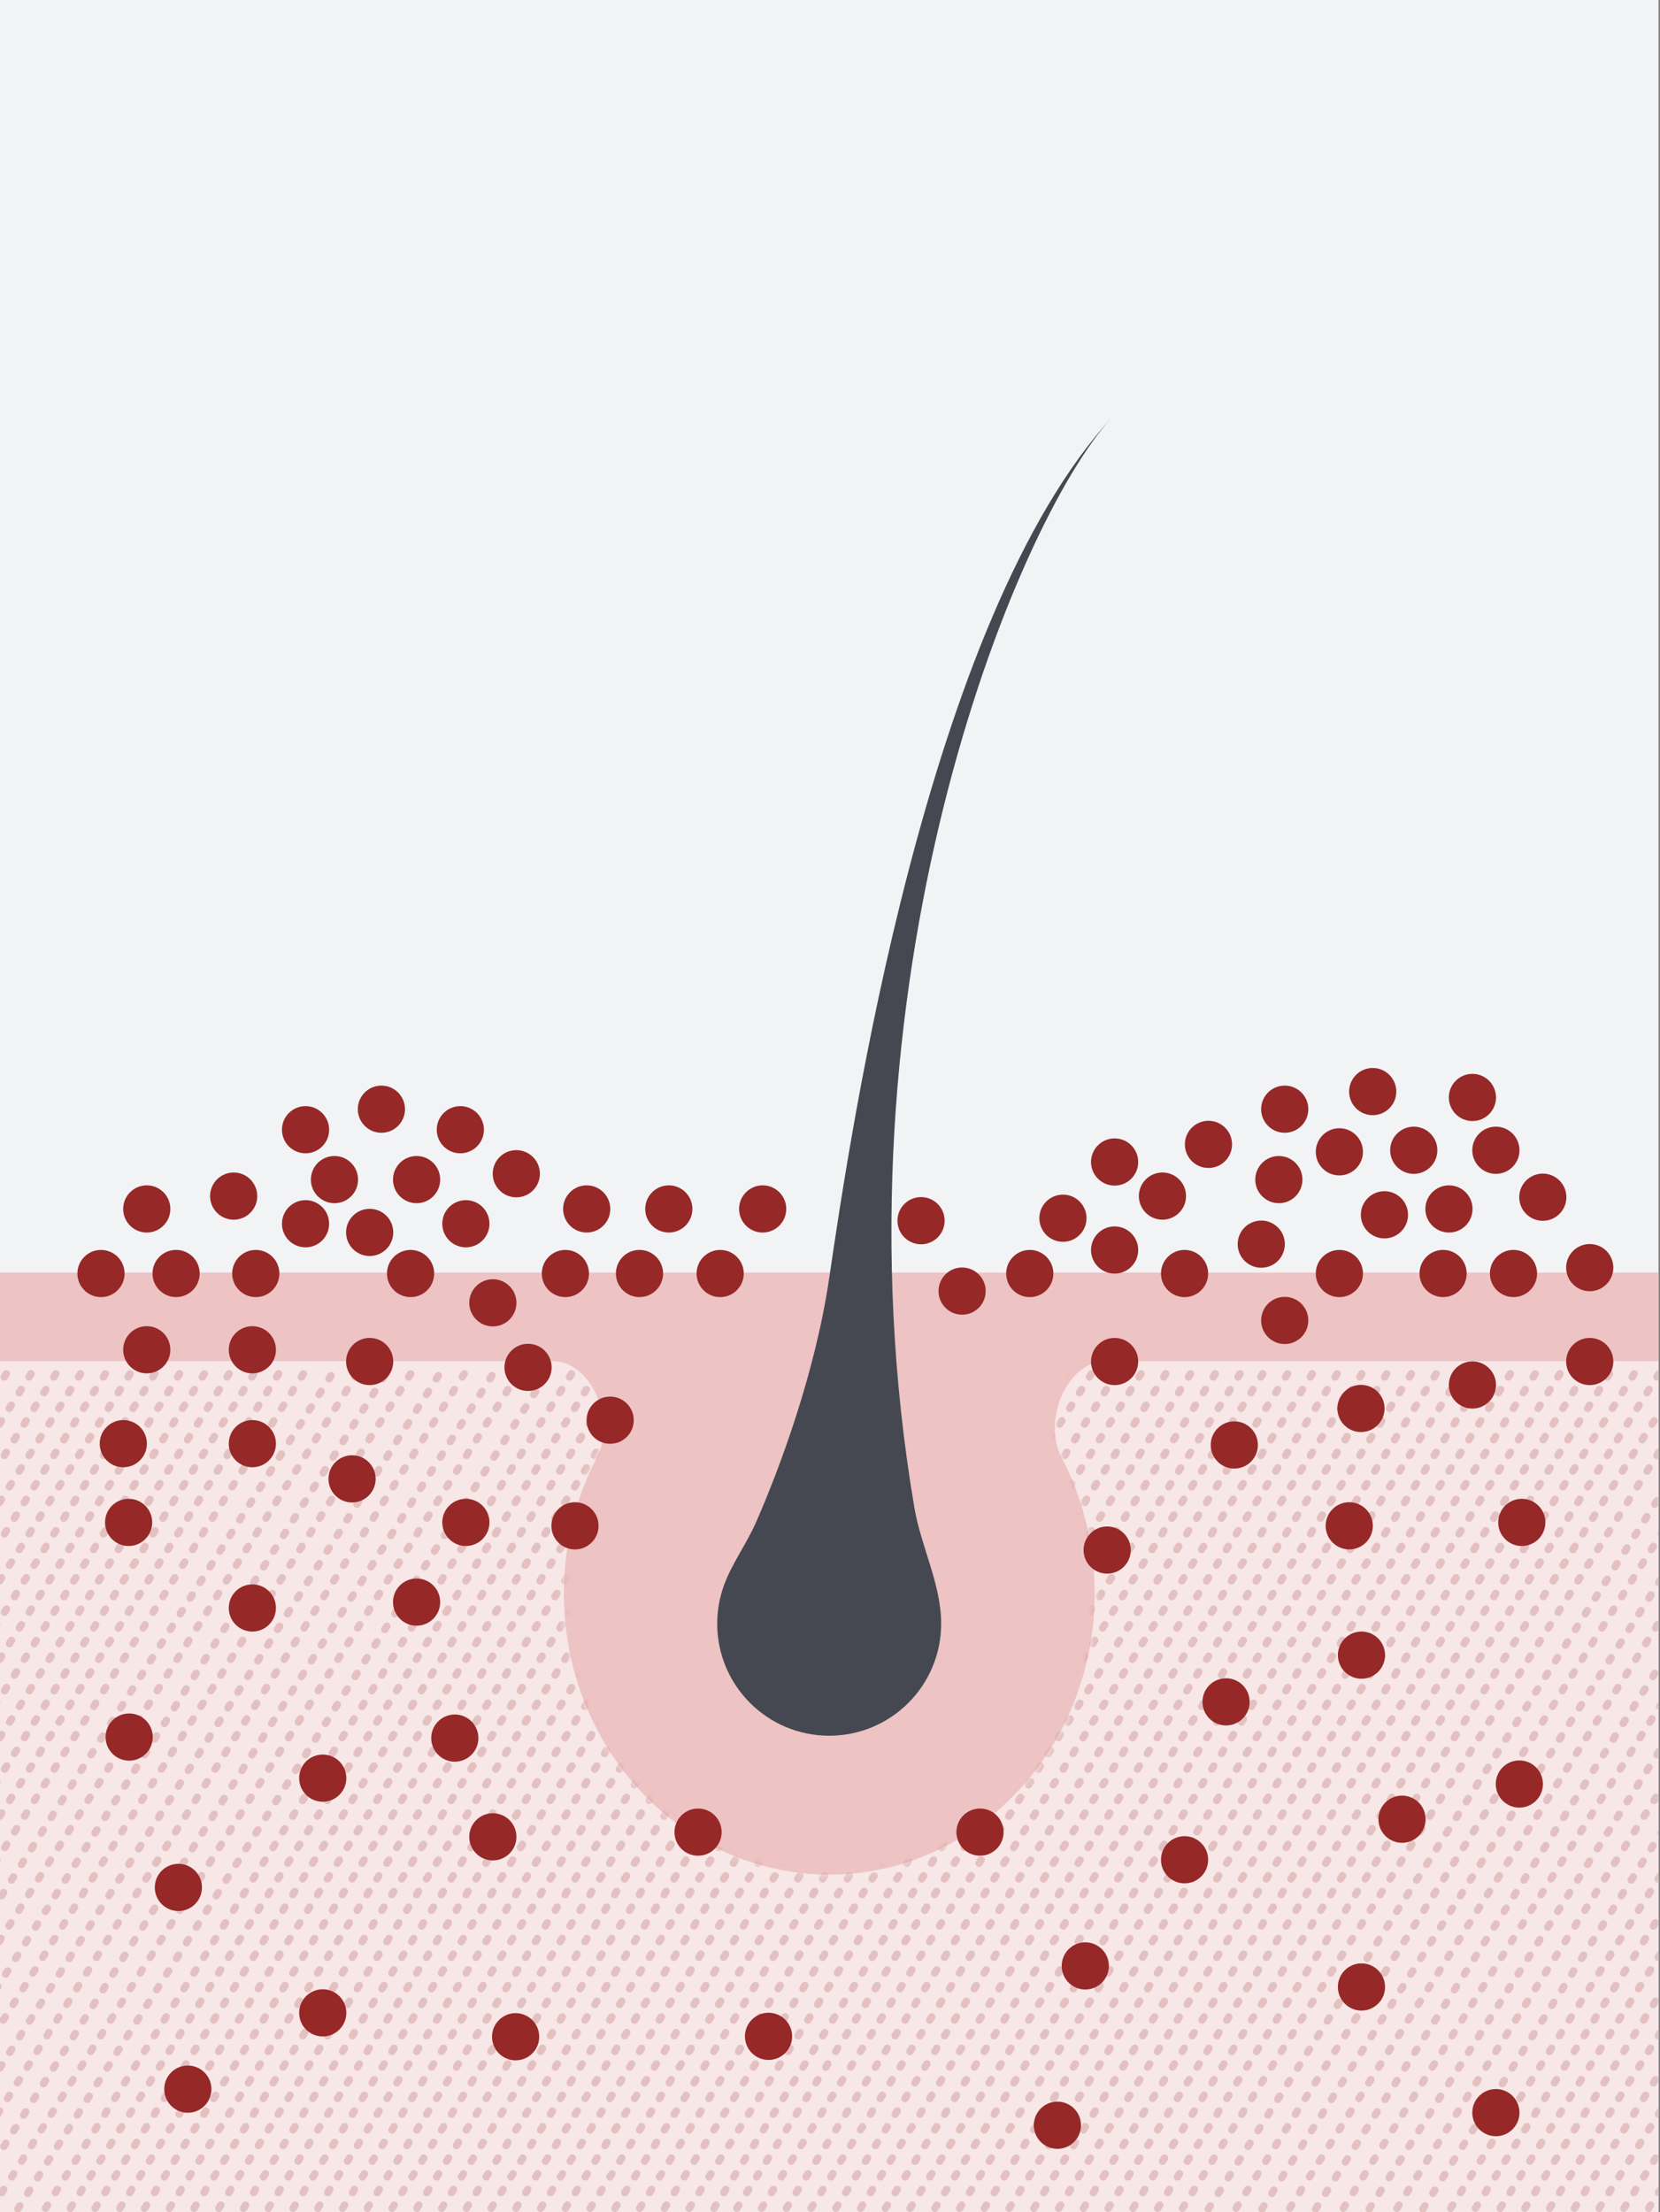<svg width="283" height="377" viewBox="0 0 283 377" fill="none" xmlns="http://www.w3.org/2000/svg">
<rect x="0" y="0" width="283" height="377" fill="#808080" stroke="none"/>
<g clip-path="url(#clip0_580_944)">
<rect width="282.75" height="377" fill="#F2F3F5"/>
<rect x="-9.425" y="216.869" width="301.6" height="104.555" fill="#EDC3C3"/>
<path fill-rule="evenodd" clip-rule="evenodd" d="M141.375 319.454C166.36 319.454 186.615 298 186.615 271.535C186.615 263.086 184.551 255.148 180.928 248.256C177.753 242.217 181.77 231.949 188.593 231.949H285.138C289.024 231.949 292.175 235.1 292.175 238.987V455.133C292.175 459.02 289.024 462.171 285.138 462.171H-2.387C-6.274 462.171 -9.425 459.02 -9.425 455.133V238.987C-9.425 235.1 -6.274 231.949 -2.387 231.949L94.157 231.949C100.98 231.949 104.997 242.217 101.822 248.256C98.199 255.148 96.135 263.086 96.135 271.535C96.135 298 116.39 319.454 141.375 319.454Z" fill="#F7E7E7"/>
<mask id="mask0_580_944" style="mask-type:alpha" maskUnits="userSpaceOnUse" x="-10" y="231" width="303" height="232">
<path fill-rule="evenodd" clip-rule="evenodd" d="M141.375 319.454C166.36 319.454 186.615 298 186.615 271.535C186.615 263.086 184.551 255.148 180.928 248.256C177.753 242.217 181.77 231.949 188.593 231.949H285.138C289.024 231.949 292.175 235.1 292.175 238.987V455.133C292.175 459.02 289.024 462.171 285.138 462.171H-2.387C-6.274 462.171 -9.425 459.02 -9.425 455.133V238.987C-9.425 235.1 -6.274 231.949 -2.387 231.949L94.157 231.949C100.98 231.949 104.997 242.217 101.822 248.256C98.199 255.148 96.135 263.086 96.135 271.535C96.135 298 116.39 319.454 141.375 319.454Z" fill="#DFE2EB"/>
</mask>
<g mask="url(#mask0_580_944)">
<g opacity="0.2">
<path d="M-145.916 467.197L1.805 232.955" stroke="#962828" stroke-width="1.267" stroke-linecap="round" stroke-linejoin="round" stroke-dasharray="0.63 2.53"/>
<path d="M-141.695 467.197L6.025 232.955" stroke="#962828" stroke-width="1.267" stroke-linecap="round" stroke-linejoin="round" stroke-dasharray="0.63 2.53"/>
<path d="M-137.475 467.197L10.246 232.955" stroke="#962828" stroke-width="1.267" stroke-linecap="round" stroke-linejoin="round" stroke-dasharray="0.63 2.53"/>
<path d="M-133.254 467.197L14.467 232.955" stroke="#962828" stroke-width="1.267" stroke-linecap="round" stroke-linejoin="round" stroke-dasharray="0.63 2.53"/>
<path d="M-129.033 467.197L18.687 232.955" stroke="#962828" stroke-width="1.267" stroke-linecap="round" stroke-linejoin="round" stroke-dasharray="0.63 2.53"/>
<path d="M-124.812 467.197L22.908 232.955" stroke="#962828" stroke-width="1.267" stroke-linecap="round" stroke-linejoin="round" stroke-dasharray="0.63 2.53"/>
<path d="M-120.593 467.197L27.128 232.955" stroke="#962828" stroke-width="1.267" stroke-linecap="round" stroke-linejoin="round" stroke-dasharray="0.63 2.53"/>
<path d="M-116.371 467.197L31.349 232.955" stroke="#962828" stroke-width="1.267" stroke-linecap="round" stroke-linejoin="round" stroke-dasharray="0.63 2.53"/>
<path d="M-112.15 467.197L35.57 232.955" stroke="#962828" stroke-width="1.267" stroke-linecap="round" stroke-linejoin="round" stroke-dasharray="0.63 2.53"/>
<path d="M-107.931 467.197L39.79 232.955" stroke="#962828" stroke-width="1.267" stroke-linecap="round" stroke-linejoin="round" stroke-dasharray="0.63 2.53"/>
<path d="M-103.71 467.197L44.011 232.955" stroke="#962828" stroke-width="1.267" stroke-linecap="round" stroke-linejoin="round" stroke-dasharray="0.63 2.53"/>
<path d="M-99.489 467.197L48.231 232.955" stroke="#962828" stroke-width="1.267" stroke-linecap="round" stroke-linejoin="round" stroke-dasharray="0.63 2.53"/>
<path d="M-95.268 467.197L52.453 232.955" stroke="#962828" stroke-width="1.267" stroke-linecap="round" stroke-linejoin="round" stroke-dasharray="0.63 2.53"/>
<path d="M-91.048 467.197L57.376 232.955" stroke="#962828" stroke-width="1.267" stroke-linecap="round" stroke-linejoin="round" stroke-dasharray="0.63 2.53"/>
<path d="M-86.124 467.197L61.597 232.955" stroke="#962828" stroke-width="1.267" stroke-linecap="round" stroke-linejoin="round" stroke-dasharray="0.63 2.53"/>
<path d="M-81.903 467.197L66.521 232.955" stroke="#962828" stroke-width="1.267" stroke-linecap="round" stroke-linejoin="round" stroke-dasharray="0.63 2.53"/>
<path d="M-76.978 467.197L70.742 232.955" stroke="#962828" stroke-width="1.267" stroke-linecap="round" stroke-linejoin="round" stroke-dasharray="0.63 2.53"/>
<path d="M-72.759 467.197L75.665 232.955" stroke="#962828" stroke-width="1.267" stroke-linecap="round" stroke-linejoin="round" stroke-dasharray="0.63 2.53"/>
<path d="M-67.835 467.197L79.886 232.955" stroke="#962828" stroke-width="1.267" stroke-linecap="round" stroke-linejoin="round" stroke-dasharray="0.63 2.53"/>
<path d="M-63.613 467.197L84.811 232.955" stroke="#962828" stroke-width="1.267" stroke-linecap="round" stroke-linejoin="round" stroke-dasharray="0.63 2.53"/>
<path d="M-58.69 467.197L89.03 232.955" stroke="#962828" stroke-width="1.267" stroke-linecap="round" stroke-linejoin="round" stroke-dasharray="0.63 2.53"/>
<path d="M-54.469 467.197L93.955 232.955" stroke="#962828" stroke-width="1.267" stroke-linecap="round" stroke-linejoin="round" stroke-dasharray="0.63 2.53"/>
<path d="M-49.546 467.197L98.175 232.955" stroke="#962828" stroke-width="1.267" stroke-linecap="round" stroke-linejoin="round" stroke-dasharray="0.63 2.53"/>
<path d="M-45.325 467.197L102.395 232.955" stroke="#962828" stroke-width="1.267" stroke-linecap="round" stroke-linejoin="round" stroke-dasharray="0.63 2.53"/>
<path d="M-41.105 467.197L106.616 232.955" stroke="#962828" stroke-width="1.267" stroke-linecap="round" stroke-linejoin="round" stroke-dasharray="0.63 2.53"/>
<path d="M-36.884 467.197L110.837 232.955" stroke="#962828" stroke-width="1.267" stroke-linecap="round" stroke-linejoin="round" stroke-dasharray="0.63 2.53"/>
<path d="M-32.663 467.197L115.058 232.955" stroke="#962828" stroke-width="1.267" stroke-linecap="round" stroke-linejoin="round" stroke-dasharray="0.63 2.53"/>
<path d="M-28.442 467.197L119.278 232.955" stroke="#962828" stroke-width="1.267" stroke-linecap="round" stroke-linejoin="round" stroke-dasharray="0.63 2.53"/>
<path d="M-24.221 467.197L123.5 232.955" stroke="#962828" stroke-width="1.267" stroke-linecap="round" stroke-linejoin="round" stroke-dasharray="0.63 2.53"/>
<path d="M-20.001 467.197L127.72 232.955" stroke="#962828" stroke-width="1.267" stroke-linecap="round" stroke-linejoin="round" stroke-dasharray="0.63 2.53"/>
<path d="M-15.78 467.197L131.94 232.955" stroke="#962828" stroke-width="1.267" stroke-linecap="round" stroke-linejoin="round" stroke-dasharray="0.63 2.53"/>
<path d="M-11.56 467.197L136.16 232.955" stroke="#962828" stroke-width="1.267" stroke-linecap="round" stroke-linejoin="round" stroke-dasharray="0.63 2.53"/>
<path d="M-7.34 467.197L140.381 232.955" stroke="#962828" stroke-width="1.267" stroke-linecap="round" stroke-linejoin="round" stroke-dasharray="0.63 2.53"/>
<path d="M-3.119 467.197L144.601 232.955" stroke="#962828" stroke-width="1.267" stroke-linecap="round" stroke-linejoin="round" stroke-dasharray="0.63 2.53"/>
<path d="M1.102 467.197L148.822 232.955" stroke="#962828" stroke-width="1.267" stroke-linecap="round" stroke-linejoin="round" stroke-dasharray="0.63 2.53"/>
<path d="M5.322 467.197L153.043 232.955" stroke="#962828" stroke-width="1.267" stroke-linecap="round" stroke-linejoin="round" stroke-dasharray="0.63 2.53"/>
<path d="M9.543 467.197L157.264 232.955" stroke="#962828" stroke-width="1.267" stroke-linecap="round" stroke-linejoin="round" stroke-dasharray="0.63 2.53"/>
<path d="M13.764 467.197L161.484 232.955" stroke="#962828" stroke-width="1.267" stroke-linecap="round" stroke-linejoin="round" stroke-dasharray="0.63 2.53"/>
<path d="M17.984 467.197L165.705 232.955" stroke="#962828" stroke-width="1.267" stroke-linecap="round" stroke-linejoin="round" stroke-dasharray="0.63 2.53"/>
<path d="M22.205 467.197L169.926 232.955" stroke="#962828" stroke-width="1.267" stroke-linecap="round" stroke-linejoin="round" stroke-dasharray="0.63 2.53"/>
<path d="M26.426 467.197L174.146 232.955" stroke="#962828" stroke-width="1.267" stroke-linecap="round" stroke-linejoin="round" stroke-dasharray="0.63 2.53"/>
<path d="M30.645 467.197L178.366 232.955" stroke="#962828" stroke-width="1.267" stroke-linecap="round" stroke-linejoin="round" stroke-dasharray="0.63 2.53"/>
<path d="M34.866 467.197L182.587 232.955" stroke="#962828" stroke-width="1.267" stroke-linecap="round" stroke-linejoin="round" stroke-dasharray="0.63 2.53"/>
<path d="M39.087 467.197L186.808 232.955" stroke="#962828" stroke-width="1.267" stroke-linecap="round" stroke-linejoin="round" stroke-dasharray="0.63 2.53"/>
<path d="M43.308 467.197L191.028 232.955" stroke="#962828" stroke-width="1.267" stroke-linecap="round" stroke-linejoin="round" stroke-dasharray="0.63 2.53"/>
<path d="M47.528 467.197L195.249 232.955" stroke="#962828" stroke-width="1.267" stroke-linecap="round" stroke-linejoin="round" stroke-dasharray="0.63 2.53"/>
<path d="M51.749 467.197L199.47 232.955" stroke="#962828" stroke-width="1.267" stroke-linecap="round" stroke-linejoin="round" stroke-dasharray="0.63 2.53"/>
<path d="M55.97 467.197L203.69 232.955" stroke="#962828" stroke-width="1.267" stroke-linecap="round" stroke-linejoin="round" stroke-dasharray="0.63 2.53"/>
<path d="M60.19 467.197L207.91 232.955" stroke="#962828" stroke-width="1.267" stroke-linecap="round" stroke-linejoin="round" stroke-dasharray="0.63 2.53"/>
<path d="M64.411 467.197L212.132 232.955" stroke="#962828" stroke-width="1.267" stroke-linecap="round" stroke-linejoin="round" stroke-dasharray="0.63 2.53"/>
<path d="M68.303 467.197L216.023 232.955" stroke="#962828" stroke-width="1.267" stroke-linecap="round" stroke-linejoin="round" stroke-dasharray="0.63 2.53"/>
<path d="M72.522 467.197L220.243 232.955" stroke="#962828" stroke-width="1.267" stroke-linecap="round" stroke-linejoin="round" stroke-dasharray="0.63 2.53"/>
<path d="M76.744 467.197L224.465 232.955" stroke="#962828" stroke-width="1.267" stroke-linecap="round" stroke-linejoin="round" stroke-dasharray="0.63 2.53"/>
<path d="M80.965 467.197L228.685 232.955" stroke="#962828" stroke-width="1.267" stroke-linecap="round" stroke-linejoin="round" stroke-dasharray="0.63 2.53"/>
<path d="M85.186 467.197L232.906 232.955" stroke="#962828" stroke-width="1.267" stroke-linecap="round" stroke-linejoin="round" stroke-dasharray="0.63 2.53"/>
<path d="M89.406 467.197L237.127 232.955" stroke="#962828" stroke-width="1.267" stroke-linecap="round" stroke-linejoin="round" stroke-dasharray="0.63 2.53"/>
<path d="M93.626 467.197L241.347 232.955" stroke="#962828" stroke-width="1.267" stroke-linecap="round" stroke-linejoin="round" stroke-dasharray="0.63 2.53"/>
<path d="M97.847 467.197L245.567 232.955" stroke="#962828" stroke-width="1.267" stroke-linecap="round" stroke-linejoin="round" stroke-dasharray="0.63 2.53"/>
<path d="M102.067 467.197L249.788 232.955" stroke="#962828" stroke-width="1.267" stroke-linecap="round" stroke-linejoin="round" stroke-dasharray="0.63 2.53"/>
<path d="M106.288 467.197L254.009 232.955" stroke="#962828" stroke-width="1.267" stroke-linecap="round" stroke-linejoin="round" stroke-dasharray="0.63 2.53"/>
<path d="M110.509 467.197L258.229 232.955" stroke="#962828" stroke-width="1.267" stroke-linecap="round" stroke-linejoin="round" stroke-dasharray="0.63 2.53"/>
<path d="M114.729 467.197L262.45 232.955" stroke="#962828" stroke-width="1.267" stroke-linecap="round" stroke-linejoin="round" stroke-dasharray="0.63 2.53"/>
<path d="M118.949 467.197L266.67 232.955" stroke="#962828" stroke-width="1.267" stroke-linecap="round" stroke-linejoin="round" stroke-dasharray="0.63 2.53"/>
<path d="M123.171 467.197L270.891 232.955" stroke="#962828" stroke-width="1.267" stroke-linecap="round" stroke-linejoin="round" stroke-dasharray="0.63 2.53"/>
<path d="M127.392 467.197L275.112 232.955" stroke="#962828" stroke-width="1.267" stroke-linecap="round" stroke-linejoin="round" stroke-dasharray="0.63 2.53"/>
<path d="M131.611 467.197L279.332 232.955" stroke="#962828" stroke-width="1.267" stroke-linecap="round" stroke-linejoin="round" stroke-dasharray="0.63 2.53"/>
<path d="M135.832 467.197L283.553 232.955" stroke="#962828" stroke-width="1.267" stroke-linecap="round" stroke-linejoin="round" stroke-dasharray="0.63 2.53"/>
<path d="M140.053 467.197L287.773 232.955" stroke="#962828" stroke-width="1.267" stroke-linecap="round" stroke-linejoin="round" stroke-dasharray="0.63 2.53"/>
<path d="M144.273 467.197L291.994 232.955" stroke="#962828" stroke-width="1.267" stroke-linecap="round" stroke-linejoin="round" stroke-dasharray="0.63 2.53"/>
<path d="M148.494 467.197L296.918 232.955" stroke="#962828" stroke-width="1.267" stroke-linecap="round" stroke-linejoin="round" stroke-dasharray="0.63 2.53"/>
<path d="M153.418 467.197L301.139 232.955" stroke="#962828" stroke-width="1.267" stroke-linecap="round" stroke-linejoin="round" stroke-dasharray="0.63 2.53"/>
<path d="M157.639 467.197L306.063 232.955" stroke="#962828" stroke-width="1.267" stroke-linecap="round" stroke-linejoin="round" stroke-dasharray="0.63 2.53"/>
<path d="M162.563 467.197L310.284 232.955" stroke="#962828" stroke-width="1.267" stroke-linecap="round" stroke-linejoin="round" stroke-dasharray="0.63 2.53"/>
<path d="M166.783 467.197L315.207 232.955" stroke="#962828" stroke-width="1.267" stroke-linecap="round" stroke-linejoin="round" stroke-dasharray="0.63 2.53"/>
<path d="M171.707 467.197L319.428 232.955" stroke="#962828" stroke-width="1.267" stroke-linecap="round" stroke-linejoin="round" stroke-dasharray="0.63 2.53"/>
<path d="M175.928 467.197L324.352 232.955" stroke="#962828" stroke-width="1.267" stroke-linecap="round" stroke-linejoin="round" stroke-dasharray="0.63 2.53"/>
<path d="M180.852 467.197L328.572 232.955" stroke="#962828" stroke-width="1.267" stroke-linecap="round" stroke-linejoin="round" stroke-dasharray="0.63 2.53"/>
<path d="M185.073 467.197L333.497 232.955" stroke="#962828" stroke-width="1.267" stroke-linecap="round" stroke-linejoin="round" stroke-dasharray="0.63 2.53"/>
<path d="M189.996 467.197L337.717 232.955" stroke="#962828" stroke-width="1.267" stroke-linecap="round" stroke-linejoin="round" stroke-dasharray="0.63 2.53"/>
<path d="M194.217 467.197L341.937 232.955" stroke="#962828" stroke-width="1.267" stroke-linecap="round" stroke-linejoin="round" stroke-dasharray="0.63 2.53"/>
<path d="M198.438 467.197L346.158 232.955" stroke="#962828" stroke-width="1.267" stroke-linecap="round" stroke-linejoin="round" stroke-dasharray="0.63 2.53"/>
<path d="M202.658 467.197L350.379 232.955" stroke="#962828" stroke-width="1.267" stroke-linecap="round" stroke-linejoin="round" stroke-dasharray="0.63 2.53"/>
<path d="M206.879 467.197L354.599 232.955" stroke="#962828" stroke-width="1.267" stroke-linecap="round" stroke-linejoin="round" stroke-dasharray="0.63 2.53"/>
<path d="M211.1 467.197L358.82 232.955" stroke="#962828" stroke-width="1.267" stroke-linecap="round" stroke-linejoin="round" stroke-dasharray="0.63 2.53"/>
<path d="M215.32 467.197L363.041 232.955" stroke="#962828" stroke-width="1.267" stroke-linecap="round" stroke-linejoin="round" stroke-dasharray="0.63 2.53"/>
<path d="M219.541 467.197L367.262 232.955" stroke="#962828" stroke-width="1.267" stroke-linecap="round" stroke-linejoin="round" stroke-dasharray="0.63 2.53"/>
<path d="M223.762 467.197L371.482 232.955" stroke="#962828" stroke-width="1.267" stroke-linecap="round" stroke-linejoin="round" stroke-dasharray="0.63 2.53"/>
<path d="M227.981 467.197L375.702 232.955" stroke="#962828" stroke-width="1.267" stroke-linecap="round" stroke-linejoin="round" stroke-dasharray="0.63 2.53"/>
<path d="M232.202 467.197L379.923 232.955" stroke="#962828" stroke-width="1.267" stroke-linecap="round" stroke-linejoin="round" stroke-dasharray="0.63 2.53"/>
<path d="M236.423 467.197L384.143 232.955" stroke="#962828" stroke-width="1.267" stroke-linecap="round" stroke-linejoin="round" stroke-dasharray="0.63 2.53"/>
<path d="M240.644 467.197L388.364 232.955" stroke="#962828" stroke-width="1.267" stroke-linecap="round" stroke-linejoin="round" stroke-dasharray="0.63 2.53"/>
<path d="M244.864 467.197L392.585 232.955" stroke="#962828" stroke-width="1.267" stroke-linecap="round" stroke-linejoin="round" stroke-dasharray="0.63 2.53"/>
<path d="M249.085 467.197L396.806 232.955" stroke="#962828" stroke-width="1.267" stroke-linecap="round" stroke-linejoin="round" stroke-dasharray="0.63 2.53"/>
<path d="M253.305 467.197L401.025 232.955" stroke="#962828" stroke-width="1.267" stroke-linecap="round" stroke-linejoin="round" stroke-dasharray="0.63 2.53"/>
<path d="M257.525 467.197L405.246 232.955" stroke="#962828" stroke-width="1.267" stroke-linecap="round" stroke-linejoin="round" stroke-dasharray="0.63 2.53"/>
<path d="M261.747 467.197L409.468 232.955" stroke="#962828" stroke-width="1.267" stroke-linecap="round" stroke-linejoin="round" stroke-dasharray="0.63 2.53"/>
<path d="M265.967 467.197L413.687 232.955" stroke="#962828" stroke-width="1.267" stroke-linecap="round" stroke-linejoin="round" stroke-dasharray="0.63 2.53"/>
<path d="M270.188 467.197L417.908 232.955" stroke="#962828" stroke-width="1.267" stroke-linecap="round" stroke-linejoin="round" stroke-dasharray="0.63 2.53"/>
<path d="M274.408 467.197L422.129 232.955" stroke="#962828" stroke-width="1.267" stroke-linecap="round" stroke-linejoin="round" stroke-dasharray="0.63 2.53"/>
<path d="M278.629 467.197L426.349 232.955" stroke="#962828" stroke-width="1.267" stroke-linecap="round" stroke-linejoin="round" stroke-dasharray="0.63 2.53"/>
<path d="M282.85 467.197L430.57 232.955" stroke="#962828" stroke-width="1.267" stroke-linecap="round" stroke-linejoin="round" stroke-dasharray="0.63 2.53"/>
</g>
</g>
<circle cx="17.217" cy="217.026" r="4.021" fill="#962828"/>
<circle cx="43.606" cy="217.026" r="4.021" fill="#962828"/>
<circle cx="43.021" cy="230.021" r="4.021" fill="#962828"/>
<circle cx="180.268" cy="362.171" r="4.021" fill="#962828"/>
<circle cx="78.478" cy="192.521" r="4.021" fill="#962828"/>
<circle cx="79.422" cy="208.544" r="4.021" fill="#962828"/>
<circle cx="52.089" cy="208.544" r="4.021" fill="#962828"/>
<circle cx="39.836" cy="203.831" r="4.021" fill="#962828"/>
<circle cx="25.021" cy="206.021" r="4.021" fill="#962828"/>
<circle cx="69.996" cy="217.026" r="4.021" fill="#962828"/>
<circle cx="84.021" cy="222.021" r="4.021" fill="#962828"/>
<circle cx="63.021" cy="232.021" r="4.021" fill="#962828"/>
<circle cx="30.411" cy="321.644" r="4.021" fill="#962828"/>
<circle cx="87.904" cy="347.091" r="4.021" fill="#962828"/>
<circle cx="96.387" cy="217.026" r="4.021" fill="#962828"/>
<circle cx="90.021" cy="233.021" r="4.021" fill="#962828"/>
<circle cx="43.021" cy="274.021" r="4.021" fill="#962828"/>
<circle cx="55.021" cy="343.021" r="4.021" fill="#962828"/>
<circle cx="32.021" cy="356.021" r="4.021" fill="#962828"/>
<circle cx="100.021" cy="206.021" r="4.021" fill="#962828"/>
<circle cx="77.537" cy="296.196" r="4.021" fill="#962828"/>
<circle cx="55.021" cy="303.021" r="4.021" fill="#962828"/>
<circle cx="71.021" cy="201.021" r="4.021" fill="#962828"/>
<circle cx="63.021" cy="210.021" r="4.021" fill="#962828"/>
<circle cx="30.021" cy="217.021" r="4.021" fill="#962828"/>
<circle cx="25.021" cy="230.021" r="4.021" fill="#962828"/>
<circle cx="43.021" cy="246.021" r="4.021" fill="#962828"/>
<circle cx="21.021" cy="246.021" r="4.021" fill="#962828"/>
<circle cx="52.089" cy="192.521" r="4.021" fill="#962828"/>
<circle cx="57.021" cy="201.021" r="4.021" fill="#962828"/>
<circle cx="122.776" cy="217.026" r="4.021" fill="#962828"/>
<circle cx="71.021" cy="273.021" r="4.021" fill="#962828"/>
<circle cx="22.021" cy="296.021" r="4.021" fill="#962828"/>
<circle cx="119.007" cy="312.219" r="4.021" fill="#962828"/>
<circle cx="131.021" cy="347.021" r="4.021" fill="#962828"/>
<circle cx="79.422" cy="259.439" r="4.021" fill="#962828"/>
<circle cx="84.021" cy="313.021" r="4.021" fill="#962828"/>
<circle cx="65.021" cy="189.021" r="4.021" fill="#962828"/>
<circle cx="109.021" cy="217.021" r="4.021" fill="#962828"/>
<circle cx="114.021" cy="206.021" r="4.021" fill="#962828"/>
<circle cx="130.021" cy="206.021" r="4.021" fill="#962828"/>
<circle cx="104.021" cy="242.021" r="4.021" fill="#962828"/>
<circle cx="98.021" cy="260.021" r="4.021" fill="#962828"/>
<circle cx="60.021" cy="252.021" r="4.021" fill="#962828"/>
<circle cx="190.021" cy="198.021" r="4.021" fill="#962828"/>
<circle cx="206.021" cy="195.021" r="4.021" fill="#962828"/>
<circle cx="219.021" cy="189.021" r="4.021" fill="#962828"/>
<circle cx="251.021" cy="187.021" r="4.021" fill="#962828"/>
<circle cx="255.021" cy="196.021" r="4.021" fill="#962828"/>
<circle cx="157.021" cy="208.021" r="4.021" fill="#962828"/>
<circle cx="190.021" cy="213.021" r="4.021" fill="#962828"/>
<circle cx="175.556" cy="217.026" r="4.021" fill="#962828"/>
<circle cx="188.752" cy="264.151" r="4.021" fill="#962828"/>
<circle cx="167.074" cy="312.219" r="4.021" fill="#962828"/>
<circle cx="209.021" cy="290.021" r="4.021" fill="#962828"/>
<circle cx="164.021" cy="220.021" r="4.021" fill="#962828"/>
<circle cx="201.946" cy="217.026" r="4.021" fill="#962828"/>
<circle cx="190.021" cy="232.021" r="4.021" fill="#962828"/>
<circle cx="21.929" cy="259.439" r="4.021" fill="#962828"/>
<circle cx="232.106" cy="338.609" r="4.021" fill="#962828"/>
<circle cx="247.021" cy="206.021" r="4.021" fill="#962828"/>
<circle cx="258.021" cy="217.021" r="4.021" fill="#962828"/>
<circle cx="251.021" cy="236.021" r="4.021" fill="#962828"/>
<circle cx="241.021" cy="196.021" r="4.021" fill="#962828"/>
<circle cx="234.021" cy="186.021" r="4.021" fill="#962828"/>
<circle cx="239.021" cy="310.021" r="4.021" fill="#962828"/>
<circle cx="198.177" cy="203.831" r="4.021" fill="#962828"/>
<circle cx="181.212" cy="207.601" r="4.021" fill="#962828"/>
<circle cx="228.337" cy="196.291" r="4.021" fill="#962828"/>
<circle cx="263.021" cy="204.021" r="4.021" fill="#962828"/>
<circle cx="271.021" cy="216.021" r="4.021" fill="#962828"/>
<circle cx="271.021" cy="232.021" r="4.021" fill="#962828"/>
<circle cx="228.337" cy="217.026" r="4.021" fill="#962828"/>
<circle cx="232.021" cy="240.021" r="4.021" fill="#962828"/>
<circle cx="230.021" cy="260.021" r="4.021" fill="#962828"/>
<circle cx="210.429" cy="246.244" r="4.021" fill="#962828"/>
<circle cx="201.946" cy="316.931" r="4.021" fill="#962828"/>
<circle cx="218.021" cy="201.021" r="4.021" fill="#962828"/>
<circle cx="88.021" cy="200.021" r="4.021" fill="#962828"/>
<circle cx="236.021" cy="207.021" r="4.021" fill="#962828"/>
<circle cx="246.021" cy="217.021" r="4.021" fill="#962828"/>
<circle cx="259.439" cy="259.439" r="4.021" fill="#962828"/>
<circle cx="259.021" cy="304.021" r="4.021" fill="#962828"/>
<circle cx="232.106" cy="282.059" r="4.021" fill="#962828"/>
<circle cx="185.021" cy="335.021" r="4.021" fill="#962828"/>
<circle cx="255.021" cy="360.021" r="4.021" fill="#962828"/>
<circle cx="215.021" cy="212.021" r="4.021" fill="#962828"/>
<circle cx="219.021" cy="225.021" r="4.021" fill="#962828"/>
<path d="M141.362 295.791C151.904 295.791 160.45 287.244 160.45 276.702C160.45 269.947 157.02 263.607 155.888 256.947C140.814 168.31 172.963 89.145 189.595 71.096C157.901 105.491 144.963 193.327 141.362 217.817C139.025 233.707 133.077 249.88 128.871 259.461C127.236 263.184 124.716 266.504 123.36 270.338C122.656 272.329 122.273 274.471 122.273 276.702C122.273 287.244 130.819 295.791 141.362 295.791Z" fill="#454850"/>
</g>
<defs>
<clipPath id="clip0_580_944">
<rect width="282.75" height="377" fill="white"/>
</clipPath>
</defs>
</svg>
